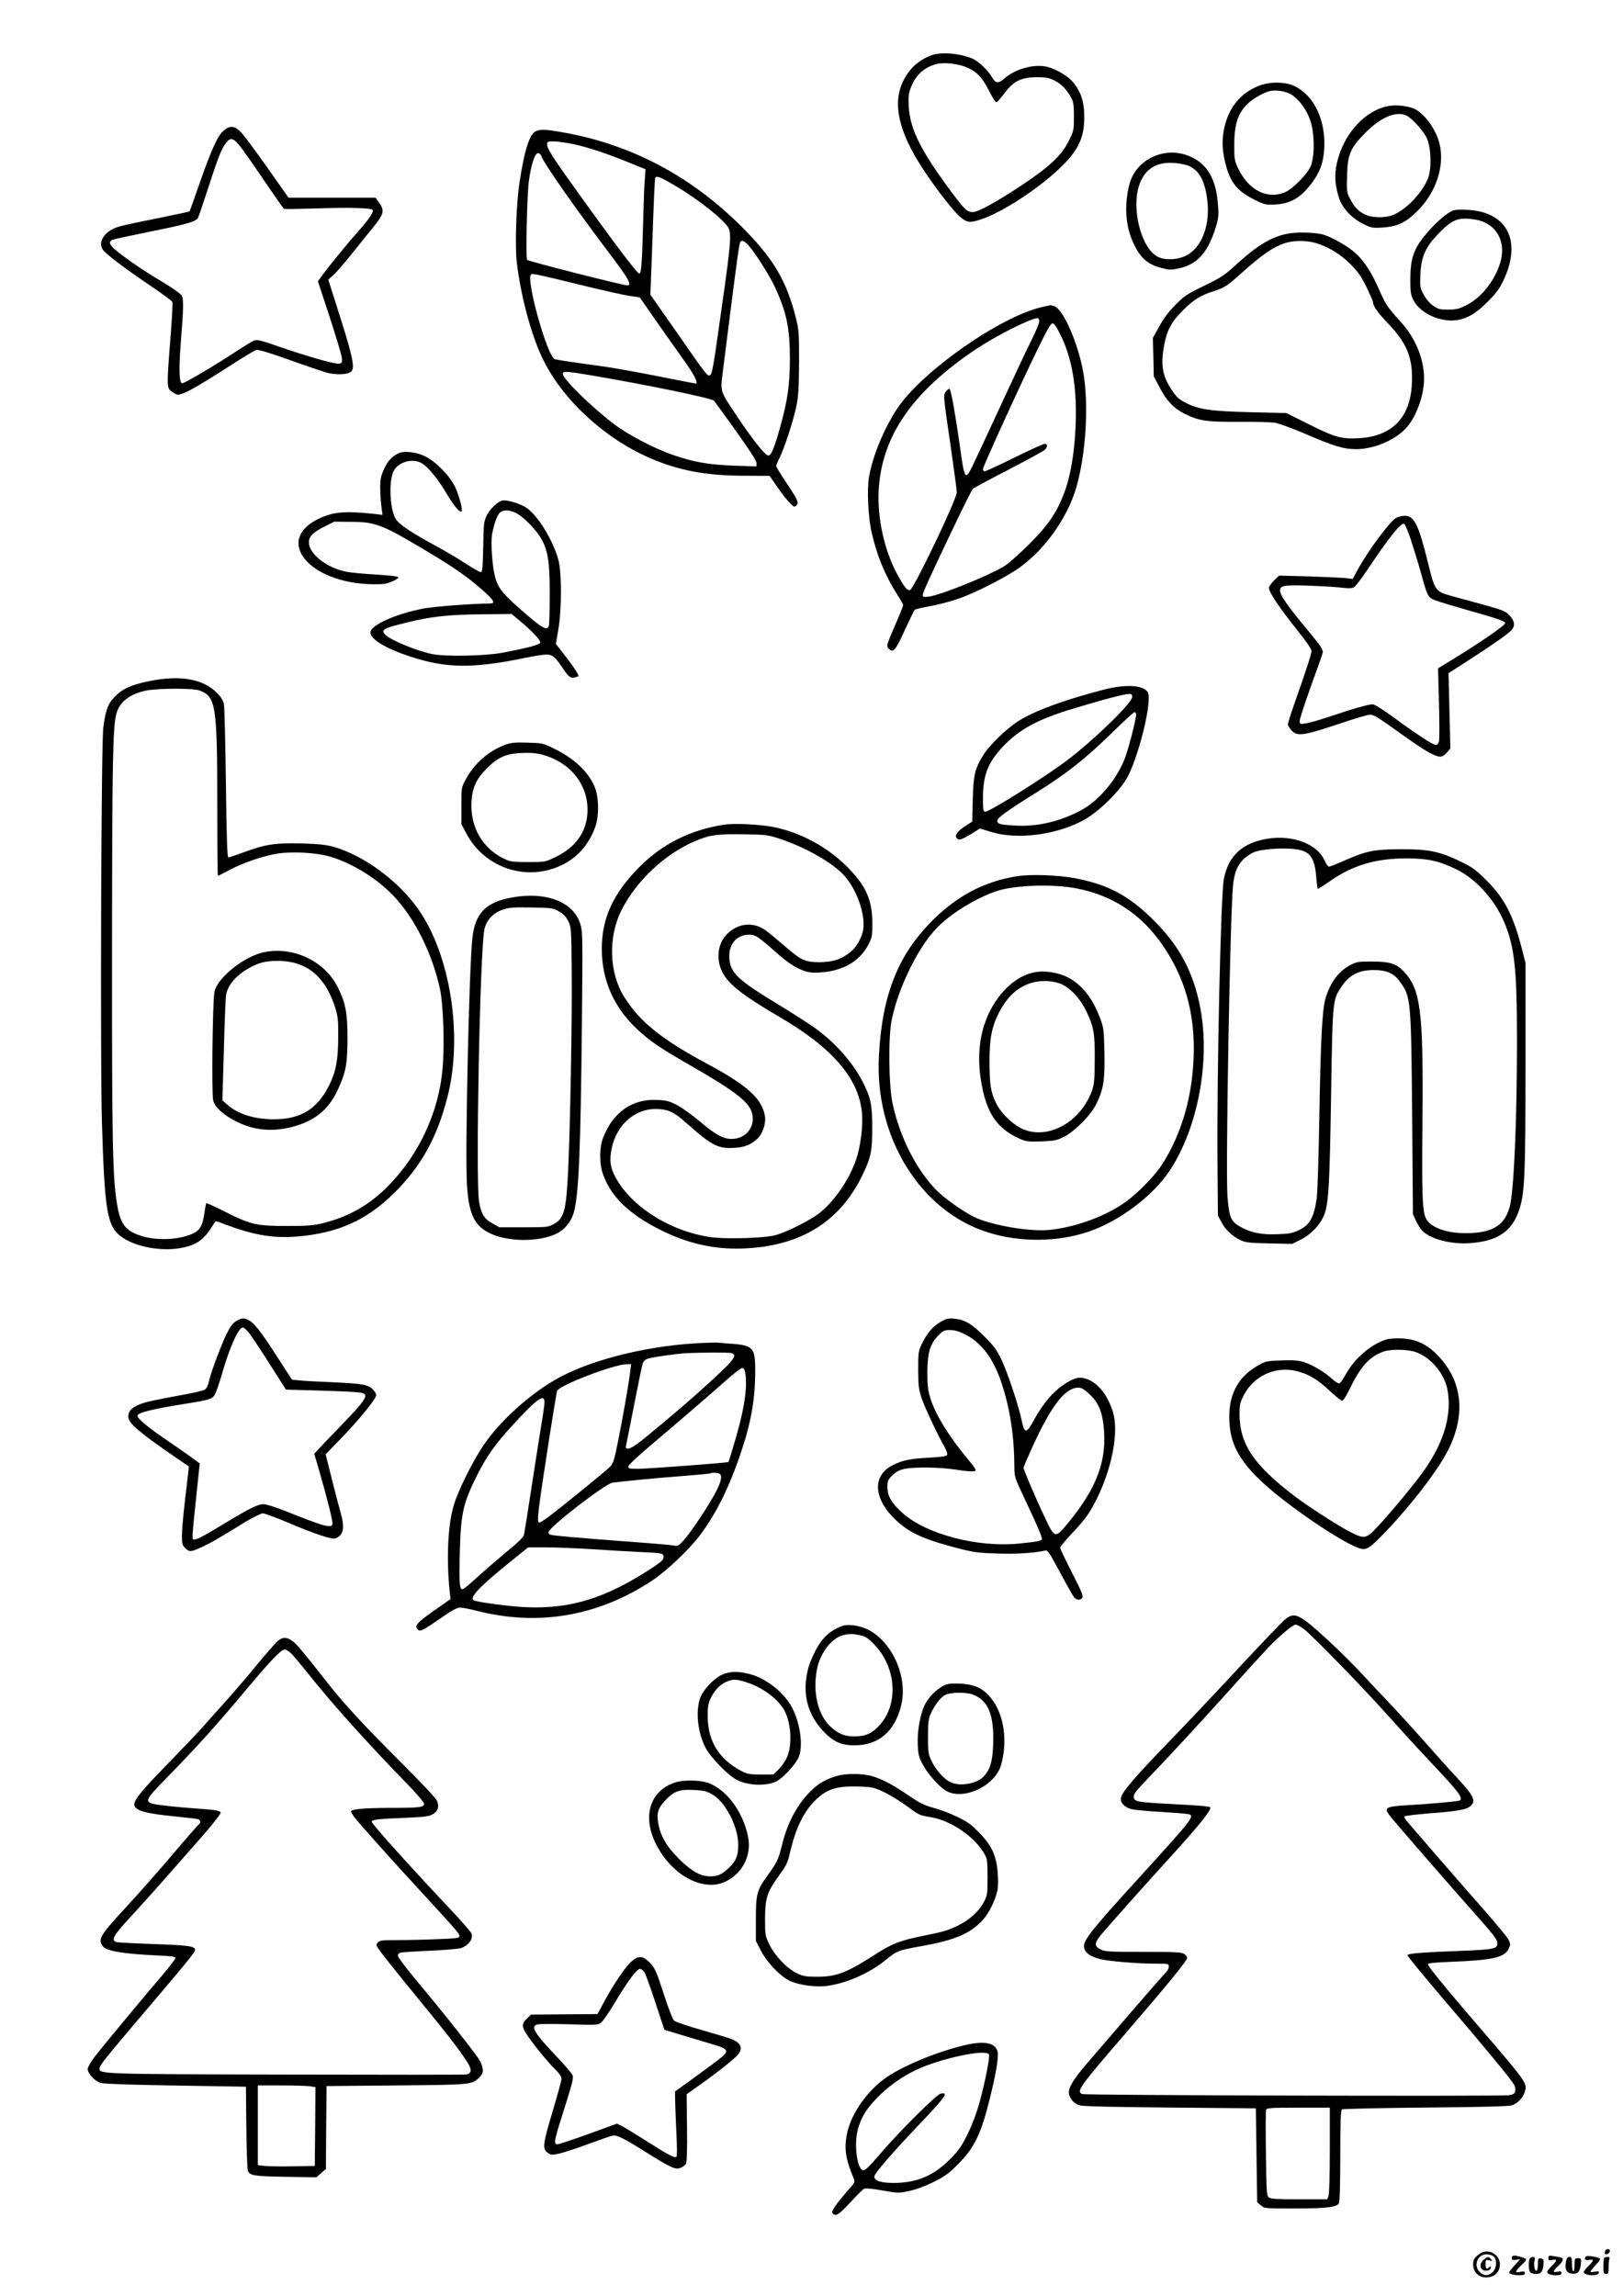 <?xml version="1.0" standalone="no"?>
<!DOCTYPE svg PUBLIC "-//W3C//DTD SVG 20010904//EN"
 "http://www.w3.org/TR/2001/REC-SVG-20010904/DTD/svg10.dtd">
<svg version="1.0" xmlns="http://www.w3.org/2000/svg"
 width="1240pt" height="1754pt" viewBox="0 0 1240 1754"
 preserveAspectRatio="xMidYMid meet">

<g transform="translate(0,1754) scale(0.1,-0.1)"
fill="#000000" stroke="none">
<path d="M7162 17129 c-64 -8 -151 -58 -199 -114 -165 -192 -131 -441 109
-797 102 -151 228 -309 272 -342 50 -38 68 -39 153 -11 145 48 386 200 557
351 176 156 232 260 230 434 0 108 -23 181 -78 253 -38 50 -120 101 -196 124
-99 29 -249 -10 -337 -87 -46 -41 -66 -38 -96 13 -31 53 -104 121 -149 140
-76 32 -186 47 -266 36z m228 -105 c75 -33 118 -80 170 -184 22 -44 45 -80 50
-80 11 0 16 6 79 86 59 76 121 104 231 104 72 0 94 -4 138 -26 52 -26 93 -69
128 -134 15 -28 19 -56 19 -141 0 -102 -1 -107 -38 -183 -56 -113 -145 -197
-358 -339 -195 -130 -336 -207 -377 -207 -42 0 -64 20 -155 143 -240 321 -324
488 -334 662 -4 77 -2 99 17 148 35 93 101 153 195 178 57 15 170 2 235 -27z"/>
<path d="M9622 16886 c-139 -53 -230 -160 -267 -317 -20 -87 -19 -168 5 -268
37 -154 90 -220 229 -289 64 -32 83 -37 137 -35 128 4 205 46 292 159 66 87
92 156 99 264 14 217 -75 408 -224 481 -71 35 -187 37 -271 5z m252 -73 c59
-42 111 -116 138 -197 33 -101 33 -278 0 -350 -26 -57 -131 -164 -187 -191
-136 -64 -285 9 -365 178 -28 58 -30 70 -30 178 0 167 30 253 114 327 37 32
100 68 146 83 50 17 140 3 184 -28z"/>
<path d="M10580 16724 c-171 -47 -319 -221 -366 -430 -19 -86 -16 -156 12
-253 23 -84 98 -167 190 -212 61 -30 69 -32 149 -27 114 8 177 38 270 132 138
140 203 339 164 505 -27 119 -131 255 -214 278 -72 21 -147 23 -205 7z m168
-68 c43 -22 131 -121 154 -173 32 -73 37 -229 9 -303 -45 -119 -187 -261 -288
-289 -59 -17 -143 -13 -191 9 -51 23 -86 59 -119 124 -23 46 -25 57 -21 175 4
162 24 208 135 322 120 124 243 175 321 135z"/>
<path d="M1707 16541 c-45 -40 -93 -146 -182 -401 -41 -117 -75 -214 -77 -215
-2 -2 -106 -24 -233 -50 -283 -57 -312 -64 -350 -83 -77 -37 -113 -107 -81
-156 22 -35 153 -134 354 -271 96 -64 176 -124 179 -132 3 -8 -2 -110 -11
-226 -35 -453 -35 -429 17 -465 31 -21 36 -21 73 -8 49 17 163 84 374 220 91
59 176 109 188 113 16 4 99 -21 250 -75 125 -45 253 -88 286 -98 77 -21 173
-16 193 12 25 34 4 126 -114 494 l-65 204 40 36 c22 19 84 91 138 159 55 69
125 156 157 195 93 113 99 137 49 204 l-24 32 -332 0 -332 0 -158 225 c-87
123 -177 245 -200 270 -52 56 -88 60 -139 16z m141 -136 c28 -38 111 -156 182
-262 72 -106 135 -195 139 -198 5 -3 119 -1 253 3 244 8 410 4 424 -11 13 -13
-23 -67 -107 -162 -82 -91 -247 -294 -287 -352 l-23 -32 90 -273 c49 -151 91
-291 93 -313 3 -37 1 -40 -24 -43 -33 -4 -251 59 -462 132 -130 46 -162 53
-183 45 -15 -5 -72 -40 -127 -76 -183 -120 -410 -254 -425 -251 -22 4 -25 110
-11 293 23 290 24 352 7 379 -9 13 -67 55 -129 92 -138 82 -239 149 -340 226
-82 62 -97 91 -55 107 12 5 147 34 300 65 260 52 332 73 349 100 4 6 37 103
74 216 79 244 105 311 140 357 37 49 59 41 122 -42z"/>
<path d="M4089 16535 c-45 -24 -84 -152 -120 -390 -25 -166 -36 -486 -20 -615
31 -253 107 -538 191 -717 148 -317 473 -620 828 -773 217 -94 426 -133 709
-134 l203 -1 60 -87 c61 -87 114 -148 130 -148 4 0 13 6 19 14 15 18 2 45 -91
183 -37 56 -68 107 -68 113 0 6 12 34 26 63 37 72 109 295 130 402 14 71 18
142 19 330 0 229 -1 245 -27 347 -67 263 -163 430 -373 647 -391 405 -855 659
-1383 756 -151 28 -196 30 -233 10z m287 -95 c114 -24 257 -71 433 -143 l123
-50 -5 -71 c-4 -39 -9 -168 -12 -286 -9 -359 -15 -440 -31 -440 -15 0 -191
232 -469 620 -192 267 -235 334 -235 367 0 21 4 23 49 23 27 0 93 -9 147 -20z
m-241 -90 c17 -54 257 -396 522 -747 146 -192 174 -243 136 -243 -32 0 -758
184 -766 195 -11 13 -1 486 13 595 15 124 46 220 70 220 10 0 22 -9 25 -20z
m1026 -230 c176 -104 374 -261 405 -322 23 -45 17 -126 -51 -601 -70 -499 -74
-521 -96 -525 -17 -3 -28 12 -277 370 l-173 247 11 288 c15 435 22 597 27 606
10 16 41 4 154 -63z m560 -457 c53 -61 157 -225 199 -315 90 -193 115 -316
115 -553 -1 -198 -18 -315 -74 -516 -46 -164 -69 -219 -91 -219 -24 0 -128
132 -249 315 -122 183 -118 172 -98 329 9 72 37 293 62 491 49 383 63 483 71
497 11 17 33 7 65 -29z m-1291 -298 c162 -40 332 -78 376 -85 l82 -12 144
-207 c80 -113 177 -251 217 -307 60 -86 87 -144 66 -144 -3 0 -128 24 -278 54
-149 30 -339 64 -422 76 -256 35 -359 51 -376 56 -56 16 -222 607 -182 647 9
10 42 3 373 -78z m74 -690 c432 -73 931 -176 951 -196 7 -8 83 -112 169 -233
103 -144 156 -227 156 -244 l0 -25 -172 6 c-196 7 -308 27 -470 83 -139 48
-334 150 -441 230 -172 129 -397 349 -397 388 0 22 24 21 204 -9z"/>
<path d="M8899 16370 c-113 -19 -209 -90 -253 -189 -17 -38 -30 -92 -37 -157
-14 -122 3 -240 50 -340 54 -116 108 -163 215 -191 56 -15 73 -16 128 -4 145
29 228 122 288 320 19 62 22 87 16 160 -8 107 -25 174 -62 242 -63 115 -208
181 -345 159z m179 -95 c79 -34 120 -101 142 -235 32 -194 -27 -377 -146 -446
-68 -40 -175 -46 -233 -13 -125 70 -199 371 -136 549 42 119 131 175 263 165
39 -2 89 -12 110 -20z"/>
<path d="M11083 15923 c-54 -30 -138 -108 -202 -188 -82 -102 -106 -177 -106
-330 0 -99 3 -116 25 -160 49 -95 195 -164 318 -152 85 9 157 50 248 142 62
62 91 100 118 158 147 304 33 530 -274 544 -79 4 -100 1 -127 -14z m223 -68
c138 -41 201 -172 156 -322 -43 -140 -146 -269 -262 -326 -54 -27 -76 -32
-136 -32 -64 0 -77 3 -115 30 -27 19 -54 51 -72 85 -28 52 -29 60 -25 156 6
129 38 204 130 301 92 97 138 123 213 123 34 0 84 -7 111 -15z"/>
<path d="M9865 15759 c-133 -17 -250 -84 -420 -240 -91 -83 -114 -98 -245
-162 -132 -64 -151 -76 -220 -146 -51 -52 -91 -104 -123 -164 l-49 -89 4 -146
3 -147 45 -85 c53 -102 107 -158 189 -200 110 -55 170 -64 416 -62 121 1 245
-3 275 -7 30 -5 134 -43 230 -84 227 -98 296 -118 391 -118 143 0 313 76 393
174 74 91 126 243 126 366 0 150 -66 309 -177 431 -102 112 -118 136 -167 249
-57 131 -115 219 -184 281 -56 50 -177 119 -242 138 -50 15 -175 20 -245 11z
m186 -75 c97 -29 189 -84 266 -161 58 -59 82 -92 123 -175 27 -57 50 -109 50
-116 0 -29 37 -82 119 -167 143 -151 187 -262 178 -455 -11 -257 -149 -401
-399 -417 -135 -9 -189 6 -386 105 l-174 87 -271 6 c-308 8 -397 21 -496 71
-54 28 -72 44 -108 98 -73 109 -87 193 -58 346 21 113 56 177 145 266 79 78
133 112 230 143 84 27 105 40 198 124 177 158 252 210 347 243 63 22 165 23
236 2z"/>
<path d="M7964 15195 c-316 -69 -920 -491 -1109 -776 -100 -150 -188 -362
-216 -524 -16 -94 -6 -306 20 -420 41 -181 104 -333 197 -478 24 -37 44 -73
44 -80 0 -7 -29 -80 -65 -162 -61 -140 -63 -150 -48 -167 36 -40 53 -21 125
137 38 82 72 153 76 157 4 4 58 17 119 28 61 11 157 36 214 56 112 38 323 143
437 217 208 135 397 393 467 640 73 260 95 634 50 880 -39 217 -152 474 -218
497 -17 5 -30 10 -31 9 -1 0 -28 -7 -62 -14z m-24 -110 c0 -14 -29 -84 -65
-155 -36 -72 -143 -300 -239 -508 -95 -207 -189 -407 -207 -444 -55 -111 -60
-103 -97 165 -33 233 -65 414 -77 426 -4 3 -16 -5 -26 -18 -24 -29 -25 -12 37
-439 24 -167 44 -317 44 -333 0 -52 -326 -734 -357 -746 -21 -8 -47 25 -101
126 -96 180 -149 422 -139 631 21 415 256 757 744 1083 156 104 416 235 471
237 6 0 12 -11 12 -25z m165 -108 c77 -159 115 -351 115 -587 0 -241 -34 -473
-91 -620 -57 -149 -122 -243 -269 -390 -77 -76 -160 -150 -192 -168 -129 -76
-485 -219 -570 -229 -41 -5 -48 -3 -48 11 0 19 51 132 244 536 70 146 132 270
139 276 7 7 128 72 270 145 142 74 267 142 278 152 24 22 25 47 1 47 -9 0
-113 -47 -231 -105 -117 -58 -219 -105 -227 -105 -8 0 -14 7 -14 16 0 20 267
606 413 907 76 156 105 207 118 207 13 0 31 -26 64 -93z"/>
<path d="M3051 14080 c-53 -23 -85 -56 -115 -119 -26 -57 -31 -77 -31 -146 0
-44 4 -109 9 -144 l8 -64 -58 7 c-228 24 -315 17 -426 -35 -347 -164 -80 -493
406 -502 87 -1 108 2 154 22 34 15 50 27 44 33 -6 6 -81 14 -169 19 -87 5
-185 14 -218 20 -152 26 -295 136 -295 225 0 46 29 76 116 120 l77 39 131 -1
c188 -2 233 -19 581 -227 201 -120 302 -190 413 -287 97 -85 111 -110 65 -110
-134 -1 -429 -23 -510 -39 -212 -41 -403 -127 -403 -182 0 -52 115 -122 303
-184 279 -91 478 -93 881 -10 65 14 137 25 160 25 47 0 67 -17 124 -102 47
-70 61 -80 91 -73 14 4 28 8 30 10 6 7 -38 75 -106 162 l-66 84 19 112 c26
152 26 433 1 527 -40 149 -152 334 -240 398 -48 34 -155 67 -190 58 -37 -9
-94 -64 -118 -113 -22 -44 -24 -63 -27 -240 -4 -166 -6 -193 -20 -193 -8 0
-58 29 -111 63 -53 35 -157 97 -231 137 -196 106 -284 166 -309 210 -42 74
-51 273 -17 355 32 75 149 110 221 65 49 -31 122 -120 188 -232 54 -91 101
-147 113 -135 11 11 -18 122 -49 187 -39 84 -148 195 -231 235 -64 31 -153 42
-195 25z m911 -470 c57 -38 137 -122 171 -181 53 -91 67 -178 67 -423 0 -122
-3 -231 -6 -243 -12 -45 -46 -27 -194 102 -154 133 -192 179 -215 259 -24 82
-37 268 -25 337 14 75 36 138 57 161 26 29 91 24 145 -12z m7 -810 c94 -78
162 -151 159 -168 -3 -17 -90 -40 -288 -78 -133 -25 -437 -31 -539 -10 -114
23 -305 101 -353 144 -37 32 -23 49 64 72 259 70 388 86 715 88 l182 2 60 -50z"/>
<path d="M10668 13585 c-50 -27 -217 -253 -300 -406 l-33 -61 -55 6 c-30 3
-157 9 -281 13 l-226 6 -36 -34 c-19 -19 -38 -44 -42 -55 -7 -28 73 -148 219
-331 67 -84 106 -140 106 -155 0 -23 -38 -141 -134 -413 -25 -71 -46 -138 -46
-148 0 -10 13 -32 29 -48 47 -47 89 -40 417 70 83 28 164 51 180 51 33 0 45
-8 259 -160 160 -115 239 -160 279 -160 15 0 34 12 50 31 l27 31 -7 288 -7
288 114 73 c222 143 353 234 372 261 25 34 17 70 -26 113 -27 27 -56 38 -187
74 -85 23 -195 53 -245 67 -126 34 -133 43 -180 235 -76 312 -109 379 -184
379 -20 -1 -48 -7 -63 -15z m111 -167 c22 -68 57 -181 77 -253 52 -188 53
-189 116 -213 29 -11 160 -50 291 -87 194 -55 237 -71 237 -85 0 -17 -202
-156 -424 -291 l-89 -54 7 -266 c4 -146 4 -278 0 -293 -4 -17 -13 -26 -25 -26
-22 0 -146 81 -331 217 -74 54 -137 93 -150 93 -32 0 -147 -32 -320 -91 -81
-27 -168 -52 -193 -55 -44 -7 -45 -6 -45 20 0 15 38 131 84 259 46 127 87 242
90 255 9 26 -6 49 -108 172 -152 182 -216 273 -216 307 0 41 29 46 229 39 102
-4 215 -11 251 -16 48 -6 70 -4 86 5 11 7 56 66 100 131 164 245 250 354 280
354 7 0 31 -55 53 -122z"/>
<path d="M1135 12336 c-135 -28 -196 -56 -257 -117 -53 -53 -73 -107 -89 -241
-16 -132 -24 -2561 -10 -3018 20 -656 39 -775 133 -855 105 -89 327 -131 491
-94 108 23 164 68 233 185 11 19 13 19 60 0 260 -99 414 -122 639 -95 292 36
502 142 711 361 183 192 295 400 370 688 124 470 27 1097 -224 1450 -152 214
-413 405 -642 471 -58 16 -113 22 -240 26 -200 6 -288 -7 -444 -66 -60 -22
-115 -41 -121 -41 -9 0 -14 147 -19 563 -4 309 -11 582 -15 605 -6 32 -21 56
-52 88 -107 109 -285 140 -524 90z m388 -70 c127 -46 137 -110 137 -883 0
-293 2 -533 5 -533 3 0 42 20 88 44 103 56 266 111 376 127 109 15 274 6 376
-20 174 -46 379 -172 508 -311 160 -173 289 -434 348 -702 26 -120 37 -429 20
-614 -29 -329 -179 -653 -414 -892 -142 -145 -300 -235 -494 -284 -75 -19
-115 -23 -278 -23 -235 0 -277 9 -472 107 -79 40 -145 70 -147 67 -2 -2 -9
-36 -14 -75 -13 -90 -33 -129 -80 -153 -101 -51 -277 -61 -399 -23 -122 38
-162 88 -187 234 -36 203 -41 472 -40 1978 1 1434 6 1683 34 1781 25 89 104
149 227 174 92 18 356 19 406 1z"/>
<path d="M2025 10268 c-156 -29 -367 -197 -387 -307 -14 -80 -22 -780 -9 -828
14 -51 73 -106 169 -156 133 -70 276 -85 428 -47 174 44 283 131 353 282 64
137 75 198 76 398 0 194 -15 270 -75 390 -99 197 -334 310 -555 268z m207 -79
c158 -34 267 -149 330 -349 20 -66 23 -94 22 -230 -1 -170 -18 -259 -70 -362
-91 -181 -217 -258 -423 -258 -147 0 -274 40 -354 111 l-38 34 11 370 c5 204
13 395 16 425 11 96 101 188 241 246 66 27 174 32 265 13z"/>
<path d="M8425 12270 c-307 -80 -537 -166 -655 -245 -87 -58 -208 -176 -253
-246 -68 -107 -80 -155 -85 -345 l-4 -170 -42 -27 c-65 -41 -93 -74 -79 -95
15 -24 34 -20 112 27 l68 42 89 -27 c192 -58 474 -25 684 81 130 65 308 241
364 358 90 190 178 568 146 627 -31 58 -170 66 -345 20z m225 -54 c0 -45 -288
-325 -497 -484 -164 -124 -590 -392 -624 -392 -17 0 -19 9 -19 103 0 169 35
264 138 378 130 144 274 223 558 308 109 33 235 69 279 80 154 39 165 39 165
7z m30 -133 c0 -43 -62 -279 -91 -349 -68 -163 -200 -316 -336 -387 -165 -86
-336 -124 -504 -113 -113 7 -129 12 -129 37 0 22 70 73 304 219 230 144 372
257 566 447 91 89 171 163 178 163 6 0 12 -8 12 -17z"/>
<path d="M3864 11852 c-127 -45 -239 -142 -305 -265 -34 -62 -34 -62 -34 -202
l0 -140 39 -74 c121 -226 379 -340 625 -277 175 45 303 164 361 336 29 86 25
229 -9 305 -51 115 -158 214 -311 288 -82 40 -89 41 -200 44 -92 3 -125 0
-166 -15z m297 -82 c210 -64 339 -238 327 -441 -9 -149 -93 -264 -246 -337
-77 -37 -78 -37 -207 -37 -120 0 -134 2 -185 26 -163 78 -257 240 -248 430 5
109 36 178 116 258 92 93 156 118 298 120 56 1 102 -5 145 -19z"/>
<path d="M5529 11240 c-259 -41 -469 -147 -645 -324 -200 -202 -287 -391 -286
-626 0 -235 90 -441 264 -606 101 -95 168 -142 408 -280 325 -186 441 -273
470 -350 41 -108 -33 -214 -151 -214 -63 0 -126 34 -244 135 -55 47 -131 101
-170 122 -60 32 -82 37 -151 41 -191 10 -339 -92 -415 -286 -31 -78 -31 -203
-1 -285 61 -168 199 -302 432 -419 211 -107 415 -153 635 -145 439 16 741 202
915 562 64 135 74 180 74 355 1 179 -12 240 -75 360 -78 149 -204 291 -358
404 -46 33 -173 115 -282 181 -308 187 -365 239 -376 347 -11 109 51 188 149
188 51 0 66 -10 223 -149 105 -93 198 -141 274 -141 199 0 345 76 417 217 27
53 29 66 29 163 -1 177 -49 285 -195 431 -148 148 -350 258 -553 300 -107 22
-309 32 -388 19z m443 -112 c197 -68 399 -185 482 -281 92 -105 156 -286 142
-401 -9 -70 -56 -149 -112 -189 -68 -49 -127 -66 -223 -67 -102 0 -137 14
-235 97 -157 134 -182 154 -215 169 -85 41 -184 21 -255 -50 -71 -70 -87 -185
-41 -284 45 -96 153 -182 440 -350 407 -237 607 -471 631 -735 8 -100 -11
-256 -45 -354 -53 -154 -161 -312 -276 -406 -68 -55 -251 -148 -340 -172 -81
-23 -384 -32 -497 -15 -309 45 -606 233 -727 460 -40 75 -46 127 -27 220 40
187 187 310 360 298 81 -5 120 -26 222 -117 184 -163 232 -187 357 -179 79 5
125 24 175 71 40 39 66 119 56 174 -24 132 -135 232 -434 393 -351 188 -517
320 -638 510 -118 183 -128 459 -25 665 113 226 335 434 564 530 110 47 167
55 369 52 183 -3 186 -4 292 -39z"/>
<path d="M9638 11124 c-161 -38 -254 -134 -287 -294 -24 -112 -55 -1501 -49
-2180 l3 -395 27 -51 c31 -59 84 -108 147 -138 40 -18 69 -21 220 -24 l173 -4
62 31 c82 40 156 118 184 194 33 87 41 225 52 928 11 701 12 711 75 806 63 96
134 133 252 133 95 0 151 -24 195 -84 88 -119 89 -134 97 -1021 l6 -760 23
-50 c13 -27 33 -60 45 -73 61 -66 222 -109 368 -98 214 15 326 92 379 264 39
126 45 260 45 1087 l0 790 -27 105 c-65 256 -133 388 -273 527 -80 79 -105 98
-196 142 -158 77 -246 95 -459 94 -203 -1 -261 -13 -429 -87 -57 -25 -110 -46
-117 -46 -7 0 -22 20 -33 45 -61 139 -276 210 -483 159z m275 -73 c97 -16 132
-67 143 -208 4 -51 10 -93 13 -93 4 0 49 29 101 65 168 117 346 168 575 168
163 0 248 -19 381 -83 148 -72 292 -230 365 -401 81 -189 99 -359 99 -914 0
-615 -24 -1151 -56 -1265 -40 -144 -135 -200 -337 -200 -145 0 -262 42 -300
108 -30 51 -35 175 -29 767 7 815 -14 984 -138 1119 -60 65 -109 81 -250 81
-108 0 -118 -2 -169 -30 -87 -48 -151 -136 -185 -255 -24 -86 -36 -311 -46
-900 -5 -300 -14 -580 -20 -623 -21 -148 -54 -206 -139 -245 -46 -22 -74 -27
-162 -30 -121 -5 -204 12 -283 57 -72 40 -85 72 -98 233 -15 190 20 2167 43
2378 13 129 55 196 150 246 56 29 238 42 342 25z"/>
<path d="M7765 10846 c-241 -40 -439 -142 -624 -321 -276 -267 -401 -576 -426
-1050 -34 -621 316 -1187 833 -1349 245 -77 528 -75 767 5 235 79 495 274 623
469 215 326 310 837 232 1243 -51 263 -150 455 -334 645 -196 202 -359 293
-620 343 -130 25 -346 33 -451 15z m454 -91 c310 -59 545 -228 715 -515 156
-263 213 -555 176 -910 -27 -258 -111 -503 -237 -693 -55 -83 -176 -207 -266
-273 -154 -114 -399 -203 -602 -220 -153 -12 -443 40 -565 101 -87 44 -224
141 -285 203 -153 154 -283 411 -336 665 -30 139 -33 517 -5 642 28 129 72
251 140 390 72 147 154 265 240 342 121 110 329 226 462 258 155 36 401 40
563 10z"/>
<path d="M7887 10109 c-153 -36 -300 -194 -366 -395 -41 -123 -51 -270 -27
-422 38 -246 117 -369 291 -448 52 -24 65 -26 168 -23 99 4 119 7 172 33 85
42 212 170 253 257 54 113 64 180 60 389 -4 179 -5 188 -36 270 -73 193 -193
311 -347 339 -68 13 -114 13 -168 0z m230 -90 c68 -33 139 -112 183 -204 57
-121 65 -165 64 -370 -1 -158 -4 -187 -22 -239 -85 -232 -323 -369 -515 -296
-79 30 -177 121 -217 204 -41 83 -50 143 -50 321 0 177 18 264 75 375 66 124
145 194 255 225 71 19 168 13 227 -16z"/>
<path d="M3909 10684 c-194 -35 -277 -118 -299 -302 -26 -214 -58 -1665 -42
-1897 14 -212 53 -299 158 -357 137 -76 393 -80 533 -8 56 28 106 91 125 158
38 138 52 468 62 1457 6 631 6 684 -11 742 -49 172 -260 256 -526 207z m363
-107 c33 -19 53 -40 70 -74 23 -47 23 -55 26 -388 4 -351 -12 -1211 -28 -1532
-15 -295 -31 -352 -112 -395 -40 -22 -54 -23 -228 -23 l-185 0 -53 30 c-63 34
-86 73 -102 166 -27 171 7 1921 41 2080 15 70 65 124 139 150 48 17 77 19 220
17 159 -3 167 -4 212 -31z"/>
<path d="M1811 7452 c-24 -12 -45 -36 -68 -78 -40 -74 -126 -299 -145 -379 -8
-37 -20 -62 -33 -70 -11 -7 -85 -25 -165 -39 -252 -47 -289 -55 -341 -77 -57
-25 -79 -51 -79 -92 0 -47 81 -117 359 -308 l104 -71 -6 -57 c-4 -31 -16 -135
-27 -231 -11 -96 -20 -206 -20 -243 0 -59 3 -71 25 -92 31 -32 42 -32 128 8
71 33 116 59 331 191 60 36 120 66 134 66 13 0 95 -30 181 -66 215 -92 346
-135 374 -125 62 24 73 79 39 198 -11 37 -41 153 -67 256 l-47 188 120 124
c112 115 235 262 260 311 10 18 8 27 -10 49 -37 48 -74 55 -307 66 -119 5
-239 11 -268 15 l-52 5 -118 182 c-125 193 -170 250 -214 273 -36 18 -47 18
-88 -4z m89 -91 c18 -21 89 -128 158 -237 l127 -199 250 -7 c138 -4 274 -10
303 -14 92 -10 78 -36 -152 -274 -67 -69 -136 -141 -153 -160 l-32 -35 45
-155 c54 -187 94 -347 94 -377 0 -42 -57 -27 -363 96 -71 28 -143 51 -163 51
-43 0 -101 -28 -293 -144 -167 -101 -214 -126 -237 -126 -19 0 -20 -10 19 363
l23 218 -65 48 c-36 26 -122 86 -190 132 -135 91 -221 163 -221 184 0 24 114
52 385 95 163 26 187 33 207 68 9 15 33 86 54 157 57 200 126 355 159 355 8 0
28 -18 45 -39z"/>
<path d="M7182 7440 c-57 -34 -101 -86 -141 -170 -24 -51 -26 -64 -26 -195 1
-126 4 -148 28 -220 28 -79 120 -274 173 -367 15 -26 24 -53 21 -61 -4 -10
-36 -16 -126 -21 -158 -9 -212 -19 -288 -57 -176 -86 -147 -288 66 -459 91
-73 212 -122 446 -181 101 -26 146 -32 285 -36 147 -5 287 4 366 23 18 5 32
-16 113 -168 51 -95 100 -181 108 -190 19 -22 46 -23 62 -4 10 12 -5 49 -78
191 -50 98 -91 184 -91 192 0 9 41 58 91 111 103 107 144 167 205 297 106 229
150 483 108 626 -38 127 -112 222 -197 254 -59 22 -98 13 -186 -46 -76 -51
-155 -145 -218 -260 -62 -114 -75 -115 -98 -6 -25 118 -108 366 -156 466 -34
70 -58 102 -128 172 -98 98 -151 129 -230 136 -49 4 -63 0 -109 -27z m189 -92
c127 -63 220 -186 282 -376 64 -193 96 -404 97 -636 0 -76 2 -82 76 -240 94
-198 134 -291 134 -309 0 -18 -27 -23 -175 -38 -317 -31 -704 70 -887 231 -84
75 -118 131 -118 198 0 49 3 58 38 92 27 27 51 40 90 49 74 16 268 14 386 -4
113 -17 153 -19 160 -7 3 5 -17 35 -45 68 -155 185 -261 354 -301 484 -19 62
-23 97 -23 200 1 148 22 217 86 281 35 35 45 39 87 39 35 0 67 -9 113 -32z
m949 -454 c68 -63 98 -129 111 -240 30 -264 -46 -475 -271 -748 -99 -120 -101
-120 -178 44 -69 145 -162 363 -162 378 0 6 31 78 69 162 144 314 249 450 349
450 25 0 44 -11 82 -46z"/>
<path d="M10603 7311 c-116 -30 -249 -141 -318 -264 -21 -38 -44 -71 -51 -74
-8 -3 -33 12 -57 34 -55 51 -149 107 -214 128 -41 13 -79 16 -170 13 -109 -3
-122 -6 -172 -33 -166 -91 -240 -234 -228 -440 12 -222 131 -383 472 -638 210
-156 423 -290 516 -322 52 -19 74 -8 158 76 211 211 444 510 526 674 136 272
108 526 -80 721 -83 86 -165 124 -273 130 -42 2 -91 -1 -109 -5z m219 -101
c116 -44 217 -168 238 -292 32 -186 -26 -386 -171 -598 -65 -95 -257 -328
-366 -444 -86 -92 -99 -94 -214 -35 -88 46 -319 195 -414 267 -319 243 -424
401 -425 633 0 65 4 85 30 136 76 153 246 231 409 189 92 -24 154 -61 248
-148 45 -43 89 -78 97 -78 9 0 35 41 64 103 78 159 146 234 250 272 58 21 191
19 254 -5z"/>
<path d="M5318 7279 c-407 -24 -839 -137 -1089 -286 -196 -117 -398 -300 -521
-473 -87 -122 -211 -369 -243 -485 -44 -151 -55 -410 -29 -655 l6 -55 -103
-72 c-156 -109 -179 -134 -145 -162 18 -16 37 -6 180 93 79 55 118 76 141 76
17 0 75 -11 129 -25 472 -120 930 -40 1341 233 109 73 279 234 361 342 123
163 225 367 313 629 81 239 111 412 111 638 0 166 -18 186 -176 198 -43 3 -95
7 -114 9 -19 1 -92 -1 -162 -5z m270 -75 c54 -15 18 -58 -238 -288 -144 -130
-411 -354 -488 -410 -57 -41 -89 -43 -78 -3 3 12 31 152 62 311 31 159 60 300
65 313 5 13 19 27 31 32 28 12 222 40 298 44 111 6 326 7 348 1z m-773 -141
c-11 -91 -53 -332 -91 -523 -30 -150 -39 -179 -62 -203 -27 -29 -369 -307
-473 -385 -31 -23 -61 -42 -67 -42 -23 0 -18 48 78 667 28 177 53 329 56 338
17 43 432 203 533 204 l33 1 -7 -57z m879 -10 c19 -120 -10 -298 -96 -578 -16
-55 -31 -101 -33 -103 -5 -6 -619 -52 -692 -52 -63 0 -73 2 -73 18 0 10 69 75
172 162 220 186 445 380 577 497 57 51 112 93 121 93 12 0 19 -11 24 -37z
m-1534 -224 c0 -18 -9 -84 -20 -148 -11 -64 -44 -278 -75 -476 -30 -198 -58
-372 -61 -387 -4 -19 -43 -58 -136 -134 -72 -60 -174 -148 -226 -196 -52 -48
-101 -88 -108 -88 -24 0 -27 47 -21 284 8 297 25 373 133 589 72 143 142 242
272 382 184 201 242 242 242 174z m1334 -545 c27 -10 18 -59 -25 -141 -53
-102 -196 -316 -248 -372 -36 -39 -44 -43 -73 -37 -18 4 -181 18 -363 31 -372
28 -552 44 -577 51 -10 3 -18 12 -18 19 0 36 432 370 489 379 68 10 326 35
536 51 115 9 211 18 214 21 6 6 47 5 65 -2z m-969 -578 c116 -8 275 -17 355
-21 183 -8 190 -9 190 -40 0 -19 -17 -35 -82 -78 -355 -234 -625 -319 -972
-304 -126 6 -374 39 -397 53 -35 21 47 107 291 303 l125 101 140 0 c77 0 235
-7 350 -14z"/>
<path d="M9812 5164 c-23 -20 -177 -181 -341 -357 -164 -177 -388 -414 -497
-527 -300 -310 -396 -420 -409 -471 -9 -36 25 -74 77 -88 24 -6 122 -16 218
-21 96 -6 190 -13 208 -16 68 -10 62 -18 -353 -474 -402 -441 -449 -502 -430
-556 14 -37 50 -61 120 -79 69 -17 286 -35 428 -35 95 0 97 0 97 -23 0 -13
-10 -32 -21 -43 -12 -10 -126 -140 -254 -289 -127 -148 -280 -326 -340 -395
-123 -142 -162 -211 -145 -256 16 -41 38 -62 79 -76 25 -8 230 -13 691 -17
l655 -6 5 -358 5 -359 28 -24 c28 -24 29 -24 257 -24 243 0 324 10 340 40 6
11 10 155 10 364 0 265 3 347 13 353 6 4 296 11 642 14 461 4 638 9 660 18 45
18 84 60 95 103 19 67 20 65 -370 519 -236 274 -370 438 -370 454 0 9 44 14
173 19 326 13 412 33 444 101 14 29 14 35 -1 67 -10 20 -95 123 -189 230 -170
192 -583 668 -602 694 -5 7 -6 16 -2 20 4 4 82 13 174 21 237 18 301 30 331
60 41 41 21 78 -129 238 -36 38 -137 151 -224 250 -88 99 -203 225 -255 280
-53 55 -152 160 -220 234 -139 149 -343 341 -433 408 -76 55 -108 57 -165 7z
m155 -72 c72 -58 465 -462 642 -662 86 -96 223 -246 306 -334 233 -247 267
-291 237 -310 -10 -6 -217 -25 -390 -35 -176 -10 -191 -19 -146 -78 33 -43
351 -410 613 -707 194 -218 211 -241 211 -273 0 -39 -33 -46 -275 -55 -294
-11 -408 -20 -412 -33 -2 -6 128 -163 287 -350 302 -352 509 -603 530 -643 6
-13 9 -34 6 -47 -5 -19 -15 -25 -49 -30 -65 -9 -3240 -1 -3259 9 -46 22 -24
52 346 481 298 345 456 538 456 560 0 8 -10 21 -22 29 -19 14 -66 16 -313 16
-256 0 -294 2 -325 18 -54 27 -51 52 17 130 124 143 315 357 527 590 215 237
300 344 293 366 -2 7 -91 15 -253 23 -306 16 -328 19 -332 55 -3 23 16 47 115
150 170 177 335 356 613 663 133 149 268 296 299 329 85 89 189 176 210 176
11 0 41 -17 68 -38z m193 -3976 c0 -187 -4 -336 -10 -350 l-10 -26 -213 0
c-165 0 -217 3 -232 14 -18 13 -19 34 -23 334 -3 177 -2 328 1 336 6 14 39 16
247 16 l240 0 0 -324z"/>
<path d="M6440 5121 c-94 -31 -159 -91 -211 -193 -43 -85 -58 -131 -69 -208
-21 -151 22 -287 126 -400 77 -83 141 -113 242 -112 187 0 310 107 358 309 51
217 -72 488 -261 578 -60 28 -143 40 -185 26z m130 -72 c42 -9 61 -21 104 -65
181 -183 195 -479 30 -639 -53 -52 -99 -69 -179 -69 -74 1 -120 20 -178 73
-97 89 -139 261 -106 436 23 126 113 244 203 265 46 11 69 11 126 -1z"/>
<path d="M2121 5004 c-17 -14 -86 -94 -155 -177 -68 -84 -173 -206 -232 -272
-60 -66 -140 -156 -179 -200 -38 -44 -163 -175 -276 -291 -215 -220 -268 -288
-250 -322 20 -37 95 -56 306 -77 88 -9 168 -18 178 -21 19 -6 23 -29 7 -39 -6
-3 -95 -106 -199 -228 -103 -122 -257 -296 -341 -387 -217 -235 -234 -262
-195 -316 25 -37 153 -59 413 -71 112 -5 142 -9 142 -20 0 -8 -42 -62 -92
-122 -143 -166 -467 -557 -526 -634 -29 -38 -52 -79 -52 -93 0 -33 55 -91 98
-105 24 -7 215 -14 527 -19 270 -5 511 -9 537 -9 l47 -1 3 -312 c2 -172 7
-321 12 -331 17 -36 46 -41 287 -45 l236 -4 36 32 37 32 2 316 3 317 535 5
c583 5 576 5 635 64 31 31 32 64 1 124 -25 47 -260 346 -498 630 -70 85 -128
162 -128 172 0 10 8 21 18 24 10 3 112 10 227 15 116 5 223 14 240 21 60 23
92 71 76 113 -5 12 -89 108 -188 212 -300 319 -573 623 -573 639 0 17 46 22
275 31 112 4 159 10 185 23 44 22 58 58 40 104 -8 20 -113 132 -264 283 -287
286 -442 453 -565 609 -205 261 -248 312 -280 333 -44 30 -72 29 -110 -3z
m111 -101 c19 -21 78 -92 131 -158 168 -212 444 -520 729 -812 88 -90 148
-160 148 -171 0 -28 -32 -32 -264 -32 -186 -1 -277 -8 -293 -24 -4 -3 7 -24
23 -45 35 -47 296 -339 529 -591 257 -280 275 -300 275 -319 0 -16 -17 -18
-172 -24 -95 -4 -232 -7 -304 -7 -115 0 -133 -2 -148 -19 -16 -17 -14 -21 27
-77 24 -32 97 -124 162 -204 341 -416 418 -515 489 -622 41 -62 42 -94 2 -104
-12 -3 -631 -3 -1376 -1 -1423 3 -1430 4 -1430 46 0 21 39 71 226 292 458 539
504 595 504 615 0 28 -55 35 -320 44 -146 5 -273 12 -282 15 -42 16 -20 53
115 198 72 79 193 213 267 298 75 84 200 227 279 317 80 92 140 169 137 177
-5 14 -47 21 -181 30 -158 11 -301 27 -337 36 -61 16 -51 38 71 163 269 276
405 426 635 701 194 232 274 315 301 315 12 0 37 -17 57 -37z m132 -3299 l46
-7 -2 -301 -3 -301 -165 -3 c-91 -2 -189 0 -217 3 l-53 6 0 305 0 304 174 0
c95 0 194 -3 220 -6z"/>
<path d="M5530 4753 c-68 -24 -164 -124 -184 -193 -32 -106 -13 -262 46 -373
40 -76 174 -212 241 -245 91 -45 240 -47 310 -3 50 31 135 125 157 173 39 85
15 264 -50 387 -63 117 -205 227 -330 255 -85 20 -132 19 -190 -1z m171 -63
c124 -38 248 -131 294 -220 53 -105 59 -274 12 -365 -14 -27 -42 -66 -62 -85
l-36 -35 -97 0 c-85 0 -103 3 -148 27 -170 89 -255 226 -257 413 -1 71 3 100
19 135 29 63 71 110 119 131 51 24 78 24 156 -1z"/>
<path d="M7189 4652 c-56 -36 -106 -93 -130 -149 -32 -74 -52 -197 -47 -292 3
-74 9 -95 37 -148 42 -78 131 -177 185 -206 124 -65 341 28 405 174 11 25 25
84 30 130 22 198 -37 374 -157 466 -48 36 -114 53 -211 53 -56 0 -74 -4 -112
-28z m249 -58 c114 -47 157 -156 150 -374 -4 -133 -22 -195 -71 -249 -51 -55
-175 -79 -250 -47 -49 20 -117 94 -148 161 -27 57 -29 68 -29 190 0 107 4 138
20 172 31 70 77 129 112 146 43 22 166 22 216 1z"/>
<path d="M6400 3976 c-80 -23 -138 -54 -191 -103 -110 -103 -190 -247 -233
-421 -29 -117 -37 -134 -110 -236 -84 -117 -91 -142 -91 -337 l0 -165 35 -68
c48 -96 153 -205 228 -239 72 -32 200 -49 286 -36 149 21 320 97 444 198 86
70 93 73 277 106 254 46 368 95 464 199 47 52 95 149 111 224 7 31 7 82 2 145
-12 130 -48 205 -148 305 -58 59 -90 81 -166 116 -51 25 -131 55 -178 67 -69
19 -104 36 -190 95 -126 86 -210 129 -287 149 -68 18 -190 18 -253 1z m357
-127 c45 -22 117 -66 161 -98 103 -76 107 -78 188 -91 161 -25 347 -154 420
-290 16 -29 19 -57 19 -170 0 -124 -2 -139 -25 -183 -38 -75 -109 -141 -203
-187 -66 -33 -116 -48 -248 -74 -199 -40 -251 -61 -394 -153 -209 -134 -287
-163 -434 -163 -81 0 -104 4 -149 25 -76 35 -171 133 -213 220 -33 69 -34 72
-34 200 1 155 16 202 101 320 71 100 69 96 99 221 37 152 97 272 175 353 96
98 173 122 370 113 74 -3 95 -8 167 -43z"/>
<path d="M5163 3926 c-212 -67 -266 -288 -126 -518 130 -215 354 -319 512
-238 128 65 195 203 166 342 -41 198 -174 370 -318 413 -61 18 -177 18 -234 1z
m279 -93 c100 -57 198 -245 198 -383 0 -84 -14 -122 -66 -173 -54 -54 -91 -71
-149 -70 -75 0 -145 41 -242 138 -89 91 -133 164 -152 257 -17 82 -6 123 48
181 69 74 107 89 218 84 79 -4 99 -8 145 -34z"/>
<path d="M4828 2560 c-45 -37 -135 -169 -208 -303 l-55 -102 -254 -2 -254 -2
-28 -27 c-42 -40 -44 -59 -14 -110 34 -58 169 -226 229 -284 30 -29 46 -53 46
-69 0 -13 -30 -123 -66 -243 -77 -257 -81 -291 -41 -321 25 -19 31 -20 85 -9
32 7 131 39 220 72 90 33 175 63 191 66 35 7 81 -16 266 -132 182 -114 217
-130 256 -113 16 6 34 21 40 31 7 13 10 112 8 275 l-3 256 101 71 c138 98 267
201 292 232 36 46 25 81 -37 113 -12 7 -115 38 -227 70 -113 32 -214 66 -225
76 -11 10 -44 96 -80 207 -56 173 -66 193 -104 234 -52 54 -85 58 -138 14z
m99 -92 c9 -18 47 -123 83 -233 l66 -200 105 -32 c57 -17 163 -49 234 -70 173
-51 174 -53 23 -165 -62 -46 -151 -111 -197 -144 l-84 -60 2 -100 c2 -54 6
-164 10 -244 4 -80 4 -149 0 -154 -12 -14 -60 11 -228 118 -80 51 -164 102
-186 114 l-41 20 -218 -79 c-119 -43 -226 -79 -237 -79 -29 0 -25 29 30 201
79 249 93 300 87 323 -3 13 -57 77 -120 143 -176 186 -206 235 -149 249 15 4
124 4 243 1 209 -7 218 -6 243 14 15 11 60 77 102 147 101 170 170 262 195
262 12 0 26 -13 37 -32z"/>
<path d="M7365 1916 c-211 -51 -458 -153 -592 -244 -141 -97 -263 -267 -298
-414 -28 -121 -18 -203 46 -355 12 -31 12 -33 -37 -88 -102 -118 -135 -166
-123 -181 23 -28 49 -12 135 82 48 52 95 99 104 104 11 6 61 2 140 -12 118
-21 125 -22 203 -5 52 10 119 35 187 68 90 45 117 64 190 138 123 123 174 227
239 487 53 212 74 340 61 378 -21 64 -105 78 -255 42z m191 -70 c8 -20 -29
-207 -71 -362 -22 -81 -56 -171 -91 -243 -48 -98 -67 -125 -137 -196 -124
-125 -253 -179 -427 -180 -99 0 -150 16 -150 49 0 23 129 173 366 422 182 192
204 226 138 210 -33 -9 -320 -295 -464 -464 -78 -92 -110 -122 -125 -120 -48
7 -73 205 -39 319 27 90 61 146 140 229 88 91 192 166 307 220 187 88 536 161
553 116z"/>
<path d="M12263 345 c-3 -9 -3 -18 0 -22 10 -10 37 6 37 22 0 20 -29 20 -37 0z"/>
<path d="M11288 311 c-27 -24 -33 -36 -33 -69 0 -73 66 -116 140 -92 67 22 87
110 36 161 -41 40 -98 41 -143 0z m124 -8 c27 -25 24 -88 -7 -118 -31 -32 -69
-32 -100 0 -50 49 -17 135 52 135 20 0 45 -7 55 -17z"/>
<path d="M11334 277 c-44 -38 -19 -94 35 -80 12 3 21 12 21 21 0 12 -3 13 -12
4 -20 -20 -28 -14 -28 23 0 34 1 35 28 29 24 -7 26 -6 13 9 -18 22 -25 21 -57
-6z"/>
<path d="M11550 292 c0 -15 6 -18 33 -14 l32 5 -42 -46 c-24 -26 -43 -51 -43
-56 0 -11 36 -21 83 -21 27 0 37 4 37 16 0 13 -7 15 -36 10 -32 -7 -34 -5 -26
11 6 10 24 30 41 46 17 15 31 31 31 37 0 9 -62 30 -92 30 -11 0 -18 -8 -18
-18z"/>
<path d="M11830 291 c0 -17 4 -20 30 -14 39 7 38 -5 -5 -47 -41 -39 -44 -55
-12 -64 44 -12 87 -7 87 10 0 13 -7 15 -30 11 -39 -8 -38 4 5 44 34 32 43 53
28 62 -5 3 -29 8 -55 12 -44 7 -48 6 -48 -14z"/>
<path d="M12117 304 c-18 -19 -6 -33 23 -27 39 7 38 -5 -5 -47 -19 -19 -35
-39 -35 -46 0 -26 104 -34 114 -8 5 14 1 16 -29 11 -19 -3 -35 -3 -35 0 0 3
19 26 41 51 32 34 39 46 28 52 -22 12 -94 22 -102 14z"/>
<path d="M11686 284 c-10 -27 -7 -89 6 -102 7 -7 27 -12 45 -12 38 0 52 20 56
77 2 33 -1 38 -20 41 -21 3 -23 -1 -23 -42 0 -25 -4 -48 -10 -51 -13 -8 -24
39 -16 75 4 25 2 30 -13 30 -10 0 -22 -7 -25 -16z"/>
<path d="M11964 263 c-11 -57 5 -87 47 -91 44 -4 60 13 67 73 4 43 4 45 -22
45 -25 0 -26 -3 -26 -50 0 -27 -4 -50 -10 -50 -5 0 -10 25 -10 55 0 48 -3 55
-20 55 -14 0 -21 -9 -26 -37z"/>
<path d="M12257 293 c-4 -3 -7 -33 -7 -65 0 -51 2 -58 20 -58 17 0 20 7 20 49
0 27 3 56 6 65 4 11 0 16 -13 16 -11 0 -23 -3 -26 -7z"/>
</g>
</svg>
